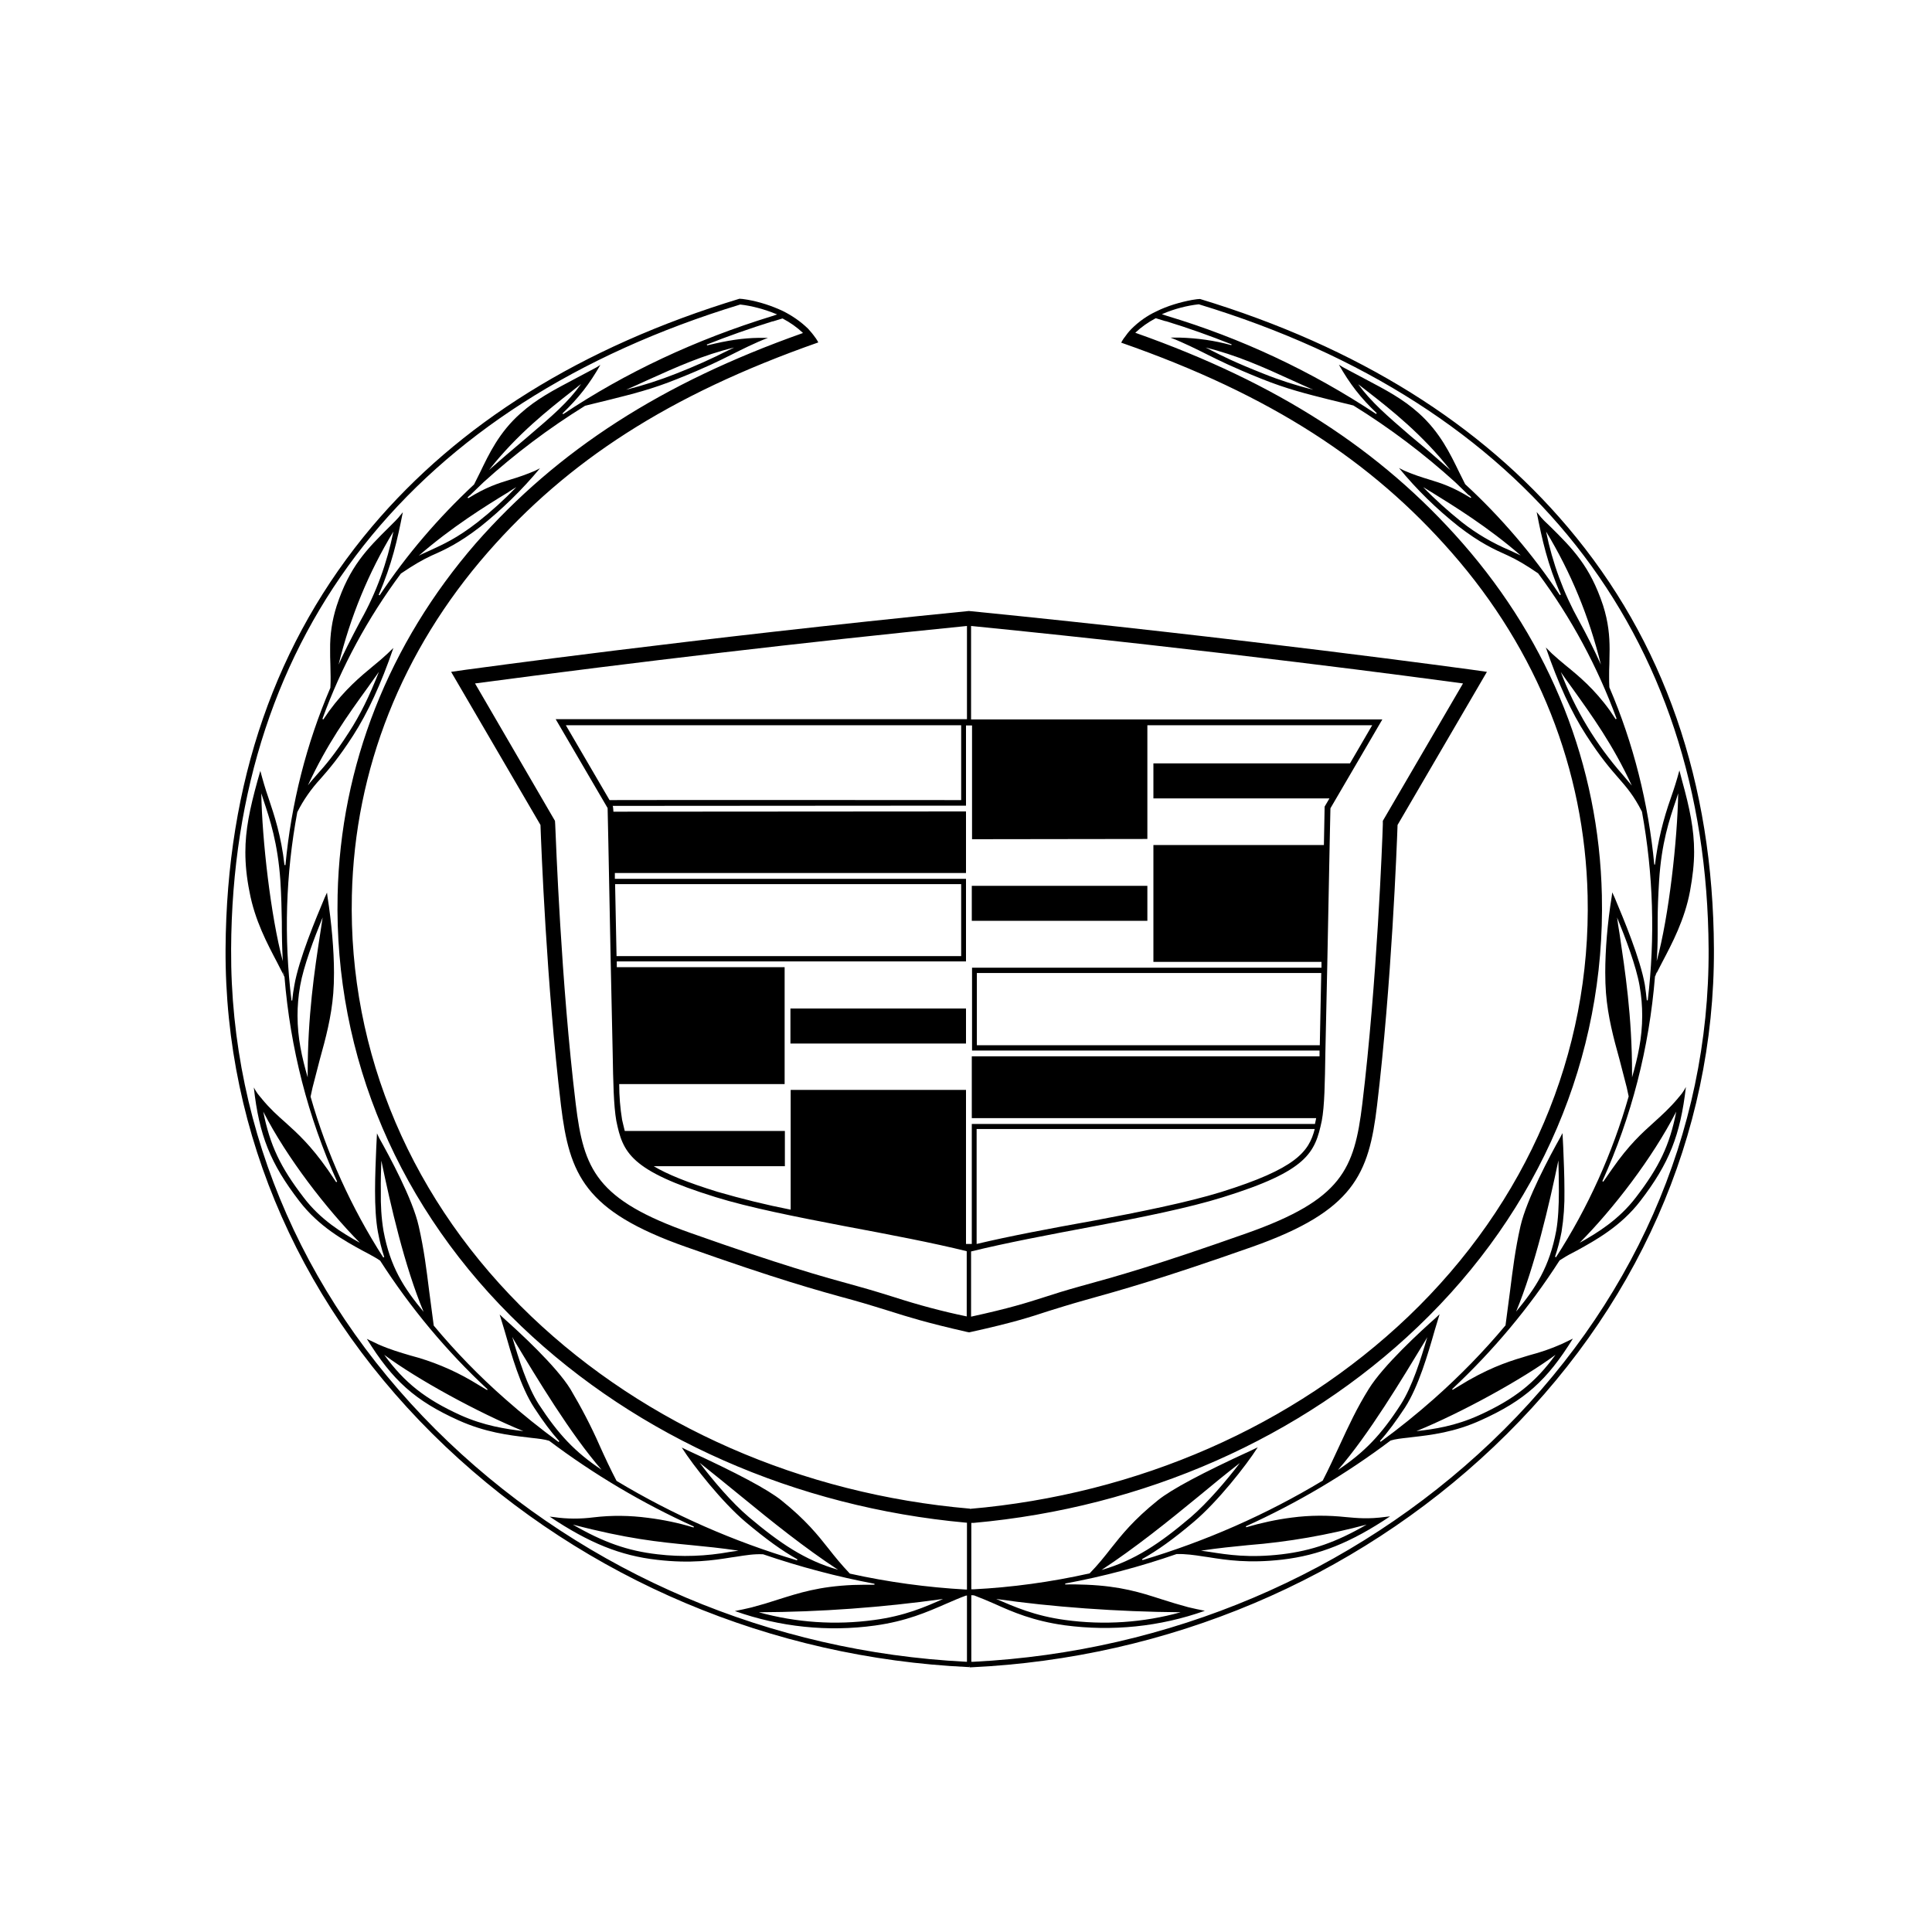 <?xml version="1.0" encoding="UTF-8"?>
<!-- Generator: Adobe Illustrator 26.2.1, SVG Export Plug-In . SVG Version: 6.00 Build 0)  -->
<svg xmlns="http://www.w3.org/2000/svg" xmlns:xlink="http://www.w3.org/1999/xlink" version="1.1" x="0px" y="0px" viewBox="0 0 800 800" style="enable-background:new 0 0 800 800;" xml:space="preserve">
<style type="text/css">
	.st0{display:none;}
	.st1{display:inline;fill:none;stroke:#000000;stroke-miterlimit:10;}
</style>
<g id="Layer_1" class="st0">
	<rect x="69.9" y="69.9" class="st1" width="660.2" height="660.2"></rect>
</g>
<g id="Layer_2">
	<g>
		<path d="M2554.3,575.2c0-8.4,6.9-15.3,15.3-15.3s15.3,6.9,15.3,15.3c0,8.4-6.9,15.3-15.3,15.3S2554.3,583.7,2554.3,575.2z     M2583,575.2c0-7.4-6.1-13.4-13.5-13.4c-7.4,0-13.4,6.1-13.4,13.5c0,7.4,6,13.4,13.5,13.4C2577,588.7,2583,582.7,2583,575.2    C2583,575.3,2583,575.3,2583,575.2z M2577.2,583.8h-2.5l-4.9-7.9h-3.8v7.9h-2.1v-17.1h7.5c1.4,0,2.9,0.1,4.2,0.8    c1.3,0.7,1.9,2.2,1.9,3.7c0,3.4-2.4,4.6-5.4,4.7L2577.2,583.8L2577.2,583.8z M2569.2,574.3c2.4,0,6.1,0.4,6.1-3.1    c0-2.6-2.3-3-4.4-3h-4.9v6.1L2569.2,574.3L2569.2,574.3z M327.3,417.6H400v14.5h-72.7V417.6z M402.4,366.8h72.7v14.5h-72.7    L402.4,366.8z"></path>
		<path d="M609.4,277.3c-0.9-0.1-93.4-12.9-208.2-24.3c-114.8,11.4-207.2,24.2-208.1,24.3l-6.3,0.9l37,63.4    c0.3,8.5,2.5,66.2,8.5,116.2c3.5,28.6,9.7,43.7,51.7,58.5c38.1,13.5,54,17.9,69.4,22.1c6.4,1.8,10.7,3.2,15,4.5    c7.6,2.4,14.8,4.7,31.9,8.6l1,0.2l0.9-0.2c17.2-3.8,24.3-6.1,31.9-8.6c4.2-1.3,8.6-2.7,15-4.5c15.4-4.3,31.3-8.7,69.4-22.1    c42.1-14.9,48.3-30,51.7-58.5c6-50,8.2-107.6,8.5-116.2l37-63.4L609.4,277.3L609.4,277.3z M475.1,347.4v-47.1h93.1l-9.2,15.8    h-81.4v14.5h72.9l-2,3.4l-0.3,15.9h-70.6v48.4l69.6,0l0,2.4H402.5V435h143.9l0,2.4h-144V463h142.6c0,0.2-0.4,1.8-0.5,2.4l-142.1,0    v49.7H400l0-63.8h-72.6v49.6c-10.2-2-20.3-4.5-30.3-7.4c-12.6-3.9-20.9-7.3-26.4-10.6h54.3v-14.6h-66.3c-0.4-1.5-0.7-3-1.1-4.6    c-0.8-4.9-1.2-9.8-1.2-14.8h68.5v-48.4h-69.5c0-0.8,0-1.6,0-2.4H400v-34.2l-145.4,0c0-0.8,0-1.6,0-2.4l145.4,0v-25.5l-146,0.1    c0,0-0.1-2.2-0.3-2.4l146.3-0.1v-33.2h2.5v47.1L475.1,347.4L475.1,347.4z M404.4,515.1v-47.6h140c-2.4,9.4-7.7,16.4-38.8,26.1    c-13.9,4.3-34.4,8.4-52.5,11.8C434.7,508.7,417.8,511.9,404.4,515.1L404.4,515.1z M546.5,432.8h-142v-29.9h142.6L546.5,432.8z     M234.3,300.3H398v31c-4.2,0-120.5-0.1-145.6,0L234.3,300.3z M398,395.9H255.3l-0.6-29.8l143.3,0V395.9L398,395.9z M355.1,532.6    c-15.3-4.2-31.1-8.6-69-22c-39.2-13.8-44.4-26.3-47.7-53.5c-6.1-50.3-8.2-109.1-8.5-115.7l-0.1-1.5L196.7,283    c67.8-9,135.6-17,203.7-23.8v38.6H230.1l21.5,36.8l0.3,14l1,50.7l0.8,36.8c0.2,11.8,0.4,21.8,1.5,28c2.7,13.1,5.6,20.6,41.1,31.6    c13.8,4.3,33.5,8.2,52.8,11.9c19.2,3.6,37.1,7,51.2,10.5v27c-10.2-2.1-20.2-4.8-30.1-8C366,535.8,361.6,534.4,355.1,532.6    L355.1,532.6z M572.6,339.9l0,1.5c-0.2,6.5-2.4,65.4-8.5,115.7c-3.3,27.2-8.5,39.6-47.7,53.5c-37.9,13.4-53.7,17.8-69,22    c-6.5,1.8-10.9,3.2-15.2,4.6c-7.2,2.3-14.1,4.5-30.1,8v-27c14.2-3.5,32.1-6.9,51.3-10.5c19.3-3.6,39-7.6,52.8-11.9    c35.5-11,38.3-18.6,41.1-31.6c1.2-6.2,1.3-16.2,1.5-28l0.8-36.8h0l1-50.7l0.3-14l21.5-36.8H402.1v-38.7    c102.6,10.2,187.5,21.6,203.7,23.8L572.6,339.9L572.6,339.9z"></path>
		<g>
			<path d="M400.4,626.3h1.8v63.6h-1.8V626.3z"></path>
			<path d="M401.7,688.1l-1.7,0c-80.8-4.1-156.9-36.4-214.3-91c-58.4-55.6-90.4-128-90-204.1c0.6-131,75.5-225.7,210.8-266.9     c4.7,0.5,10.2,2,14.8,3.9l0.5,0.2l-2.1,0.7c-31.6,9.7-60.8,23.4-86.5,40.6l-0.3-0.3c6.6-6.3,11.2-12.2,15.7-20.1l-1.6,1l-1.1,0.6     l-8.1,4.3c-8.7,4.6-15.6,8.2-22.3,14.2c-8.8,7.8-13,16.7-16.8,24.6l-2.4,4.8c-7.4,6.9-14.4,14.2-20.8,21.7     c-6.6,7.7-12.7,15.8-18.3,24.2l-0.4-0.2c5.5-12.6,7.8-23,10-34.2l-1.8,2.2l-1.2,1.3l-0.3,0.3l-0.1,0.1l-2.2,2.2     c-9.2,9.1-16.5,16.4-21.8,32.7c-1.9,5.9-2.8,12-2.7,18.1c0,2,0,4,0.1,6c0,1.8,0.1,3.6,0.1,5.3c0,1.5,0,3-0.1,4.5     c-9.9,23.1-16.2,47.8-18.6,73.4h-0.4c-1.4-12.3-4.2-20.5-6.6-27.7c-1.3-3.7-2.4-7.5-3.4-11.3l-1.2,4.2c-3.2,11.6-5,20.2-5,29.5     c0,5,0.5,10.3,1.7,16.3c2.2,11.9,7.4,21.6,11.5,29.4l3,5.9c2.4,29.5,9.7,58,21.8,84.8l-0.4,0.2l-3.5-5.2     c-7.1-10.1-12.4-14.9-17.5-19.5c-3.3-2.9-6.4-5.7-9.7-9.7l-0.3-0.4l-0.2-0.2l-1.3-1.6c-0.6-0.8-1.1-1.7-1.6-2.6     c2.2,19.9,6.9,31.5,18.8,47c8.1,10.6,18.6,16.4,26.3,20.6l1.9,1c2,1.1,3.9,2.1,5.3,3.1c12.6,19.6,27.5,37.5,44.5,53.3l-0.2,0.3     l-6.5-3.9c-7.9-4.6-16.4-8.1-25.2-10.4c-4.4-1.3-8.5-2.5-13.3-4.6l-4.8-2.3c10.7,17.3,20,25.6,37.9,33.7     c11.1,5,20.9,6.2,28.7,7.1l1.6,0.2c2.8,0.3,5.5,0.6,7.3,1.2c18.6,14,38.7,25.9,59.9,35.5l-0.1,0.4c-6.2-1.9-12.5-3.2-18.9-4     c-7.5-1-15-1.1-22.5-0.2c-5.5,0.7-11,0.7-16.4-0.1l-1.8-0.2c16.3,10.9,29.3,16.2,44.6,17.9c13.9,1.6,23.1,0.2,30.6-1l2.1-0.3     c3.8-0.6,7.4-1.2,11.1-1c15.2,5.2,30.7,9.3,46.1,12.2l0,0.4c-2.9,0-5.8,0-8.8,0.1c-14.2,0.6-22.4,3.3-31,6     c-3.6,1.2-7.3,2.3-11.1,3.3l-3.5,0.8l-1,0.2h0l-2.4,0.5c18.6,6.6,38.5,8.7,58,6c13-1.8,21.6-5.6,29.2-8.9c3-1.3,5.7-2.5,8.5-3.5     l1.8-0.1l0-2.4H400c-16.2-0.9-32.3-3.1-48.1-6.6c-3.5-3.7-6.2-7-8.7-10.2c-4.6-5.8-9.4-11.9-19.6-20.1     c-5.6-4.5-18.3-11.3-38.8-20.7l-2.5-1.2c4.9,7.7,16.7,22.6,26.4,30.8c8.7,7.3,15.1,11.9,21.5,15.5l-0.2,0.4     c-26.2-7.8-51.3-18.8-74.7-32.9c-2.5-4.8-4.8-9.7-7-14.6c-3.5-8-7.6-15.8-12.1-23.4c-6-9.7-21.4-23.8-27.7-29.4l-1.6-1.5l2,6.6     c2.8,9.8,6.6,23.3,12.3,32c3.7,5.7,7,10.1,10.4,13.9l-0.3,0.3c-7.6-5.6-15-11.5-22.1-17.8c-10.7-9.4-20.6-19.6-29.6-30.4     l-1.9-14.4c-1.1-8.8-2.1-17-4.3-26.7c-2.5-11.3-12.3-29.3-16.4-36.6l-0.9-1.9l-0.3,5.9c-0.2,5.1-0.5,11.5-0.5,17.9     c0,6.2,0.3,12.3,1.2,17.1c0.7,3.7,1.5,7,2.6,10.3l-0.4,0.2c-13.2-20.6-23.4-43-30.1-66.6l0.8-3.7l3-11.6c2.5-9,4.8-17.6,5.6-27.5     c0.2-2.5,0.3-5.4,0.3-8.5c0-9.3-1-20.6-2.7-31.6l-0.2-1.6l-1,2.2c-3.7,8.8-10.6,25.3-12.5,36.1c-0.4,2.1-0.7,4.3-0.9,6.4h-0.3     c-3.2-26-2.4-52.3,2.4-78c2.5-5,5.8-9.7,9.6-13.8c3.5-4,7.5-8.6,13.5-17.9c6.1-9.5,11.6-21.4,16.7-36.3c-0.9,0.8-1.7,1.7-2.6,2.5     c-1.7,1.6-3.7,3.3-5.8,5c-5.2,4.3-11.7,9.7-18.2,18.6l-2.4,3.5l-0.4-0.2c7.8-21.5,18.8-41.8,32.5-60.2c5.3-3.6,8.8-5.6,12.6-7.4     c5.7-2.5,11.5-5.2,20.3-12c9-7.2,17.3-15.3,24.7-24.2l-2.2,1.1c-3.3,1.4-6.7,2.6-10.1,3.6c-5.2,1.6-9.8,3-17.4,7.7l-0.3-0.3     l0.4-0.4c0,0,0.6-0.6,0.6-0.5l5.6-5.4c13-11.8,27.1-22.4,42.1-31.7l10.6-2.6c8.7-2.2,17-4.2,27.6-8.5c12-4.8,17.5-7.6,21.9-9.8     l0.8-0.4c3.6-1.8,9.5-4.8,14.8-6.8h-3.2h-0.7c-6.5,0.1-12.6,1-21.2,3.1v0l-0.1,0v-0.1l-0.2-0.2c8.8-3.5,17.9-6.7,27.2-9.6l0.2,0     l3.9-1.2l0.1,0l0.1,0c3.2,1.7,6,3.7,8.2,5.8l0.2,0.2l-0.3,0.1c-58.2,20.6-101.2,48.3-135.2,87C161,266.5,141,317,139.8,370.6     c-1.5,66.9,25.5,130.4,76.2,178.7c48.2,46,113.6,74.8,184,81.2h1.6v-5.8c-69.6-6-134.1-34.3-181.6-79.6     c-49.4-47.2-75.8-109-74.3-174.3c1.2-52.3,20.7-101.4,56.3-142.1c33-37.7,74.7-65.1,136.8-86.9l0-0.1c-0.3-0.6-0.7-1.2-1.1-1.8     l-0.1-0.1c-0.9-1.3-1.9-2.5-3-3.7c-3.1-3-6.6-5.4-10.4-7.3c-4.7-2.2-9.6-3.8-14.7-4.7l-2-0.3l-1.3-0.1     c-65.8,20-116.4,52-152.2,94.4C114.2,265.3,93.8,324.1,93.4,393C93,469.8,125.4,543,184.5,599c58.1,55,135,87.5,216.5,91.3h0.5     L401.7,688.1L401.7,688.1z M117.6,403.9l-0.6-1.8l0.6,1.4C117.5,403.6,117.6,403.8,117.6,403.9z M390.5,662.1     c-7.4,3.3-15.8,7-28.5,8.7c-16,2.2-32.2,1.1-47.8-3.2C339.8,667.5,365.3,665.6,390.5,662.1L390.5,662.1z M306.9,619.6     c12.8,10.5,26.1,21.2,40.1,30.4c-13.7-3.9-24.2-11.1-36.9-21.8c-7.1-6-14.9-15.2-20.4-22.5C295.4,610.2,301,614.8,306.9,619.6     L306.9,619.6z M305.8,642.1l-3.5,0.5c-9.9,1.8-20,2.2-30,1c-12.4-1.4-22.5-5-35.1-12.3c22.5,5.9,35.4,7.2,49,8.5     C292.3,640.4,298.5,641,305.8,642.1z M212.9,555c9.6,16,23.4,38.9,36.2,53.6c-11.1-7.4-17.9-14.7-26-27.1     c-4.8-7.5-8.3-18.7-11-27.9L212.9,555z M216.7,592.6c-7.3-0.9-16.2-2.2-26-6.6c-14.5-6.6-23.2-13.4-31.6-25     C172.8,571.2,198.1,585,216.7,592.6L216.7,592.6z M149,514.6c-7.2-4-16.3-9.5-23.3-18.8c-9.6-12.5-13.9-21.5-16.7-35.5     C118.9,479.6,135.2,500.6,149,514.6z M157.9,480.6c3.8,18.3,9.6,43.7,17.5,62.6c-8.2-9.9-13.8-18.5-16.6-33.5     c-0.9-5.4-1.2-10.8-1.1-16.3C157.6,488.9,157.8,484.5,157.9,480.6z M132.6,386.5c-2.4,15.5-5.2,34.3-5.2,58.1l0,1.5     c-2.4-8.3-4.2-16.3-4.2-25.5c0-3.9,0.3-8,1.1-12.5c1.4-8,5.7-19.4,9.3-28.2C133.6,379.9,132.6,386.5,132.6,386.5z M117.1,398     c-5-18.6-8.6-50.5-8.9-69.5l0.8,2.5c2.8,8.4,6,18,7.1,33.7c0.4,6.4,0.5,11.8,0.6,16.9C116.7,387.1,116.8,392.6,117.1,398z      M156.9,278.2c-4,10.2-7.8,17.9-12.4,25c-5.9,9.2-9.8,13.7-13.3,17.6c-1.2,1.4-2.5,2.8-3.7,4.4c7.8-16.9,16.3-28.8,24.7-40.4     L156.9,278.2L156.9,278.2z M140.2,275.2c4.9-19.9,12.4-38.1,22.7-55.1c-2.6,12.9-7.1,25.4-13.6,36.9     C144.9,265.3,142.3,270.5,140.2,275.2z M213.8,201.7c-5,5.2-10.3,10-16,14.5c-8.6,6.7-14.3,9.2-19.9,11.8c-1.5,0.7-3,1.3-4.5,2.1     c13.6-11.8,27.4-20.4,37.1-26.3C210.5,203.7,213.8,201.7,213.8,201.7z M218.7,180.7c-7.1,6-11.9,10.1-16.2,13.9     c11.6-14.8,24.9-25.2,34.2-32.5l3.9-3.1C235.2,166.6,229,171.9,218.7,180.7L218.7,180.7z M304,143.9l-2.3,1.1     c-7.1,3.6-14.3,6.8-21.7,9.7c-6.8,2.7-13.7,4.9-20.8,6.7c3-1.3,5.9-2.6,8.7-3.9C280.3,151.9,291.2,147,304,143.9z"></path>
			<path d="M401.5,690.4h0.5c81.6-3.8,158.5-36.3,216.5-91.3C677.7,543,710,469.8,709.7,393c-0.3-68.9-20.7-127.7-60.6-174.8     c-35.9-42.4-86.4-74.4-152.2-94.4l-1.3,0.1l-2,0.3c-4.9,0.9-10.3,2.5-14.7,4.7c-3.9,1.8-7.4,4.3-10.4,7.3c-1.1,1.1-2.1,2.4-3,3.7     l-0.1,0.1c-0.4,0.6-0.8,1.2-1.1,1.8l0,0.1c62.2,21.7,103.8,49.2,136.8,86.9c35.6,40.6,55.1,89.8,56.3,142.1     c1.5,65.2-24.9,127.1-74.3,174.3c-47.5,45.3-112,73.6-181.6,79.6l0,5.8h1.6c70.5-6.3,135.9-35.2,184-81.2     c50.6-48.3,77.7-111.8,76.2-178.7c-1.2-53.7-21.2-104.1-57.7-145.8c-34-38.8-76.9-66.4-135.2-87l-0.3-0.1l0.2-0.2     c2.2-2.1,5-4.1,8.2-5.8l0.1,0l0.1,0l3.9,1.2l0.2,0c9.2,2.8,18.4,6.1,27.2,9.6l-0.1,0.2v0.1l-0.1,0v0c-6.9-1.9-14-2.9-21.2-3.1     h-0.7h-3.2c5.2,2,11.2,5,14.8,6.8l0.8,0.4c4.4,2.2,10,5,21.9,9.8c10.7,4.3,18.9,6.3,27.6,8.5l10.6,2.6     c15.2,9.4,29.3,20.1,42.1,31.7l5.6,5.4c0.1-0.1,0.7,0.5,0.7,0.5l0.4,0.4l-0.2,0.3c-7.6-4.7-12.2-6.1-17.4-7.7     c-3-0.9-6.1-1.9-10.1-3.6l-2.2-1.1c7.3,8.9,15.6,17,24.7,24.2c8.8,6.8,14.7,9.5,20.3,12c3.9,1.8,7.3,3.8,12.6,7.4     c13.7,18.4,24.6,38.7,32.5,60.2l-0.4,0.2l-2.4-3.6c-6.4-8.9-12.9-14.3-18.2-18.6c-2-1.6-3.9-3.3-5.8-5l-2.5-2.5     c5.1,14.9,10.6,26.9,16.7,36.3c6,9.3,10,13.9,13.5,17.9c3.3,3.8,6.2,7.1,9.6,13.8c4.7,25.8,5.5,52.1,2.4,78.1h-0.4     c-0.2-2.1-0.5-4.3-0.8-6.4c-1.9-10.8-8.8-27.3-12.5-36.1l-1-2.2l-0.2,1.6c-1.8,11-2.7,22.3-2.7,31.6c0,3.1,0.1,5.9,0.3,8.5     c0.8,9.9,3.1,18.5,5.6,27.5l3,11.6l0.8,3.7c-6.7,23.5-16.8,46-30.1,66.6l-0.4-0.2c1.1-3.3,2-6.6,2.7-10.3     c0.9-5.6,1.3-11.3,1.2-17.1c0-6.3-0.3-12.8-0.5-17.9l-0.3-5.9l-1,1.9c-4.1,7.3-13.8,25.3-16.4,36.6c-2.2,9.7-3.2,18-4.3,26.7     l-1.9,14.4c-9.1,10.9-19,21-29.6,30.4c-6.9,6.1-14.3,12.1-22.1,17.8l-0.3-0.3c3.4-3.8,6.7-8.3,10.4-13.9     c5.6-8.7,9.5-22.2,12.3-32l2-6.6l-1.6,1.5c-6.3,5.6-21.7,19.7-27.7,29.4c-5,8-8.4,15.4-12.1,23.4c-2.2,4.7-4.4,9.6-7,14.6     c-23.4,14.1-48.5,25.1-74.6,32.9l-0.2-0.4c6.4-3.6,12.9-8.2,21.5-15.5c9.7-8.2,21.5-23.1,26.4-30.8l-2.5,1.2     c-20.5,9.4-33.2,16.2-38.8,20.7c-10.2,8.2-15,14.3-19.6,20.1c-2.5,3.2-5.2,6.6-8.7,10.2c-16.1,3.6-32.3,5.8-48.1,6.6h-1.6l0,2.4     l1.8,0.1c2.7,1,5.5,2.2,8.5,3.5c7.5,3.4,16.1,7.1,29.1,8.9c19.6,2.6,39.4,0.6,58-6l-2.4-0.5h0l-1-0.2l-3.5-0.8     c-3.7-1-7.4-2.1-11.1-3.3c-8.7-2.8-16.8-5.4-31-6c-2.9-0.1-5.8-0.2-8.8-0.1l0-0.4c15.7-2.9,31.1-7,46.1-12.2     c3.7-0.1,7.3,0.4,11.1,1l2.1,0.3c7.5,1.2,16.7,2.6,30.6,1c15.3-1.8,28.3-7,44.6-17.9l-1.8,0.2c-7.3,1-11.8,0.5-16.4,0.1     c-7.5-0.8-15-0.8-22.5,0.2c-6.4,0.8-12.7,2.2-18.9,4l-0.1-0.4c21.2-9.6,41.3-21.5,59.9-35.5c1.8-0.6,4.5-0.9,7.3-1.2l1.6-0.2     c7.8-0.9,17.6-2,28.7-7.1c17.9-8.1,27.2-16.4,37.9-33.7l-4.8,2.3c-4.3,1.9-8.7,3.4-13.3,4.6c-7,2.1-14.3,4.2-25.2,10.4l-6.5,3.9     l-0.2-0.3c17-15.9,32-33.8,44.5-53.3c1.7-1.1,3.5-2.2,5.3-3.1l1.9-1c7.6-4.2,18.2-10,26.3-20.6c11.9-15.5,16.5-27.2,18.8-47.1     c-0.5,0.9-1,1.8-1.6,2.6l-1.3,1.6c-0.1,0.1-0.1,0.1-0.2,0.2l-0.3,0.4c-3.4,4-6.5,6.8-9.7,9.7c-5.1,4.6-10.4,9.3-17.5,19.5     l-3.6,5.2l-0.4-0.2c12.1-26.7,19.4-55.2,21.8-84.8c0-0.1,3-5.9,3-5.9c4.1-7.8,9.3-17.6,11.5-29.4c1.1-6,1.7-11.3,1.7-16.3     c0-9.3-1.8-17.9-5-29.5l-1.1-4.2c-1,3.8-2.2,7.6-3.5,11.3c-3.2,9-5.5,18.3-6.6,27.7H685c-2.4-25.3-8.6-50.1-18.6-73.4     c-0.1-1.5-0.1-2.9-0.1-4.4c0-1.7,0-3.5,0.1-5.3c0-2,0.1-3.9,0.1-6c0-5.5-0.5-11.3-2.7-18.2c-5.4-16.3-12.6-23.5-21.9-32.7     l-2.2-2.1l-0.1-0.1l-0.3-0.3l-1.2-1.3l-1.8-2.2c2.2,11.3,4.5,21.7,10,34.2l-0.4,0.2c-5.6-8.4-11.7-16.5-18.3-24.2     c-6.5-7.6-13.5-14.9-20.9-21.7l-2.4-4.8c-3.8-7.8-8-16.7-16.8-24.6c-6.7-6-13.6-9.6-22.3-14.2l-8.1-4.3l-1.1-0.6l-1.6-1     c4.5,7.9,9,13.8,15.7,20.1l-0.3,0.3c-26.7-17.7-55.9-31.4-86.6-40.6l-2.1-0.7l0.5-0.2c4.6-2,10.1-3.4,14.8-3.9     C632,167.2,706.8,262,707.5,393c0.4,76.1-31.6,148.5-90,204.1c-57.4,54.6-133.5,86.9-214.3,91l-1.7,0L401.5,690.4L401.5,690.4z      M685.6,403.5c0.2-0.5,0.4-0.9,0.6-1.4l-0.6,1.8L685.6,403.5z M488.9,667.6c-15.5,4.3-31.8,5.4-47.8,3.2     c-12.7-1.7-21.1-5.5-28.6-8.7C435.4,665.4,462.7,667.4,488.9,667.6L488.9,667.6z M513.4,605.8c-5.5,7.2-13.3,16.4-20.4,22.5     c-12.6,10.7-23.2,17.9-36.9,21.8c14-9.2,27.3-19.9,40.1-30.4C502.1,614.8,507.7,610.2,513.4,605.8L513.4,605.8z M516.9,639.8     c16.6-1.3,33-4.2,49-8.5c-12.6,7.3-22.7,10.8-35.1,12.3c-13.6,1.6-22.3,0.2-30-1l-3.5-0.5C504.6,641,510.8,640.4,516.9,639.8     L516.9,639.8z M591,553.7c-2.7,9.2-6.2,20.4-11,27.9c-8,12.4-14.9,19.7-26,27.1c12.8-14.7,26.5-37.6,36.2-53.6L591,553.7z      M644.1,561c-8.4,11.6-17.1,18.4-31.6,25c-9.9,4.5-18.7,5.8-26,6.6C605.1,585,630.3,571.2,644.1,561L644.1,561z M694.1,460.3     c-2.7,13.9-7.1,23-16.7,35.5c-7.1,9.3-16.1,14.8-23.3,18.8C668,500.6,684.2,479.6,694.1,460.3z M645.5,493.3     c0,5.9-0.3,11.8-1.1,16.3c-2.8,15-8.4,23.6-16.6,33.5c7.8-18.9,13.7-44.3,17.5-62.6C645.4,484.5,645.5,488.9,645.5,493.3     L645.5,493.3z M669.6,379.9c3.6,8.8,7.9,20.2,9.3,28.2c0.8,4.5,1.1,8.6,1.1,12.5c0,9.1-1.8,17.2-4.2,25.5l0-1.5     c0-23.9-2.9-42.6-5.2-58.1C670.2,384.3,669.9,382.1,669.6,379.9L669.6,379.9z M686.4,386.6l0-5c0-5.1,0.2-10.5,0.6-16.9     c1-15.7,4.2-25.2,7.1-33.7l0.8-2.5c-0.3,19-3.8,50.9-8.9,69.5C686.3,394.1,686.4,390.4,686.4,386.6z M651,284.9     c8.3,11.6,16.9,23.5,24.7,40.4c-1.3-1.5-2.5-3-3.7-4.4c-11.1-12.6-19.8-27-25.7-42.6C647.8,280.5,649.4,282.7,651,284.9     L651,284.9z M653.8,257c-6.4-11.5-11-24-13.6-36.9c10.3,17,17.8,35.2,22.7,55.1C660.1,269,657.1,263,653.8,257z M592.6,203.7     c9.7,6,23.5,14.5,37.1,26.3c-1.5-0.7-3-1.4-4.5-2.1c-7.1-3-13.8-6.9-19.9-11.7c-5.6-4.5-11-9.3-16-14.5L592.6,203.7L592.6,203.7z      M562.4,159.1l4,3.1c9.4,7.3,22.6,17.7,34.2,32.5c-5.3-4.7-10.7-9.4-16.2-13.9C574.1,171.9,567.9,166.6,562.4,159.1z      M535.1,157.5c2.8,1.3,5.8,2.6,8.7,3.9c-7.1-1.8-14-4-20.7-6.7c-11.9-4.7-17.4-7.5-21.7-9.7c-0.7-0.4-1.5-0.8-2.2-1.1     C511.9,147,522.9,151.9,535.1,157.5L535.1,157.5z"></path>
		</g>
	</g>
</g>
</svg>
